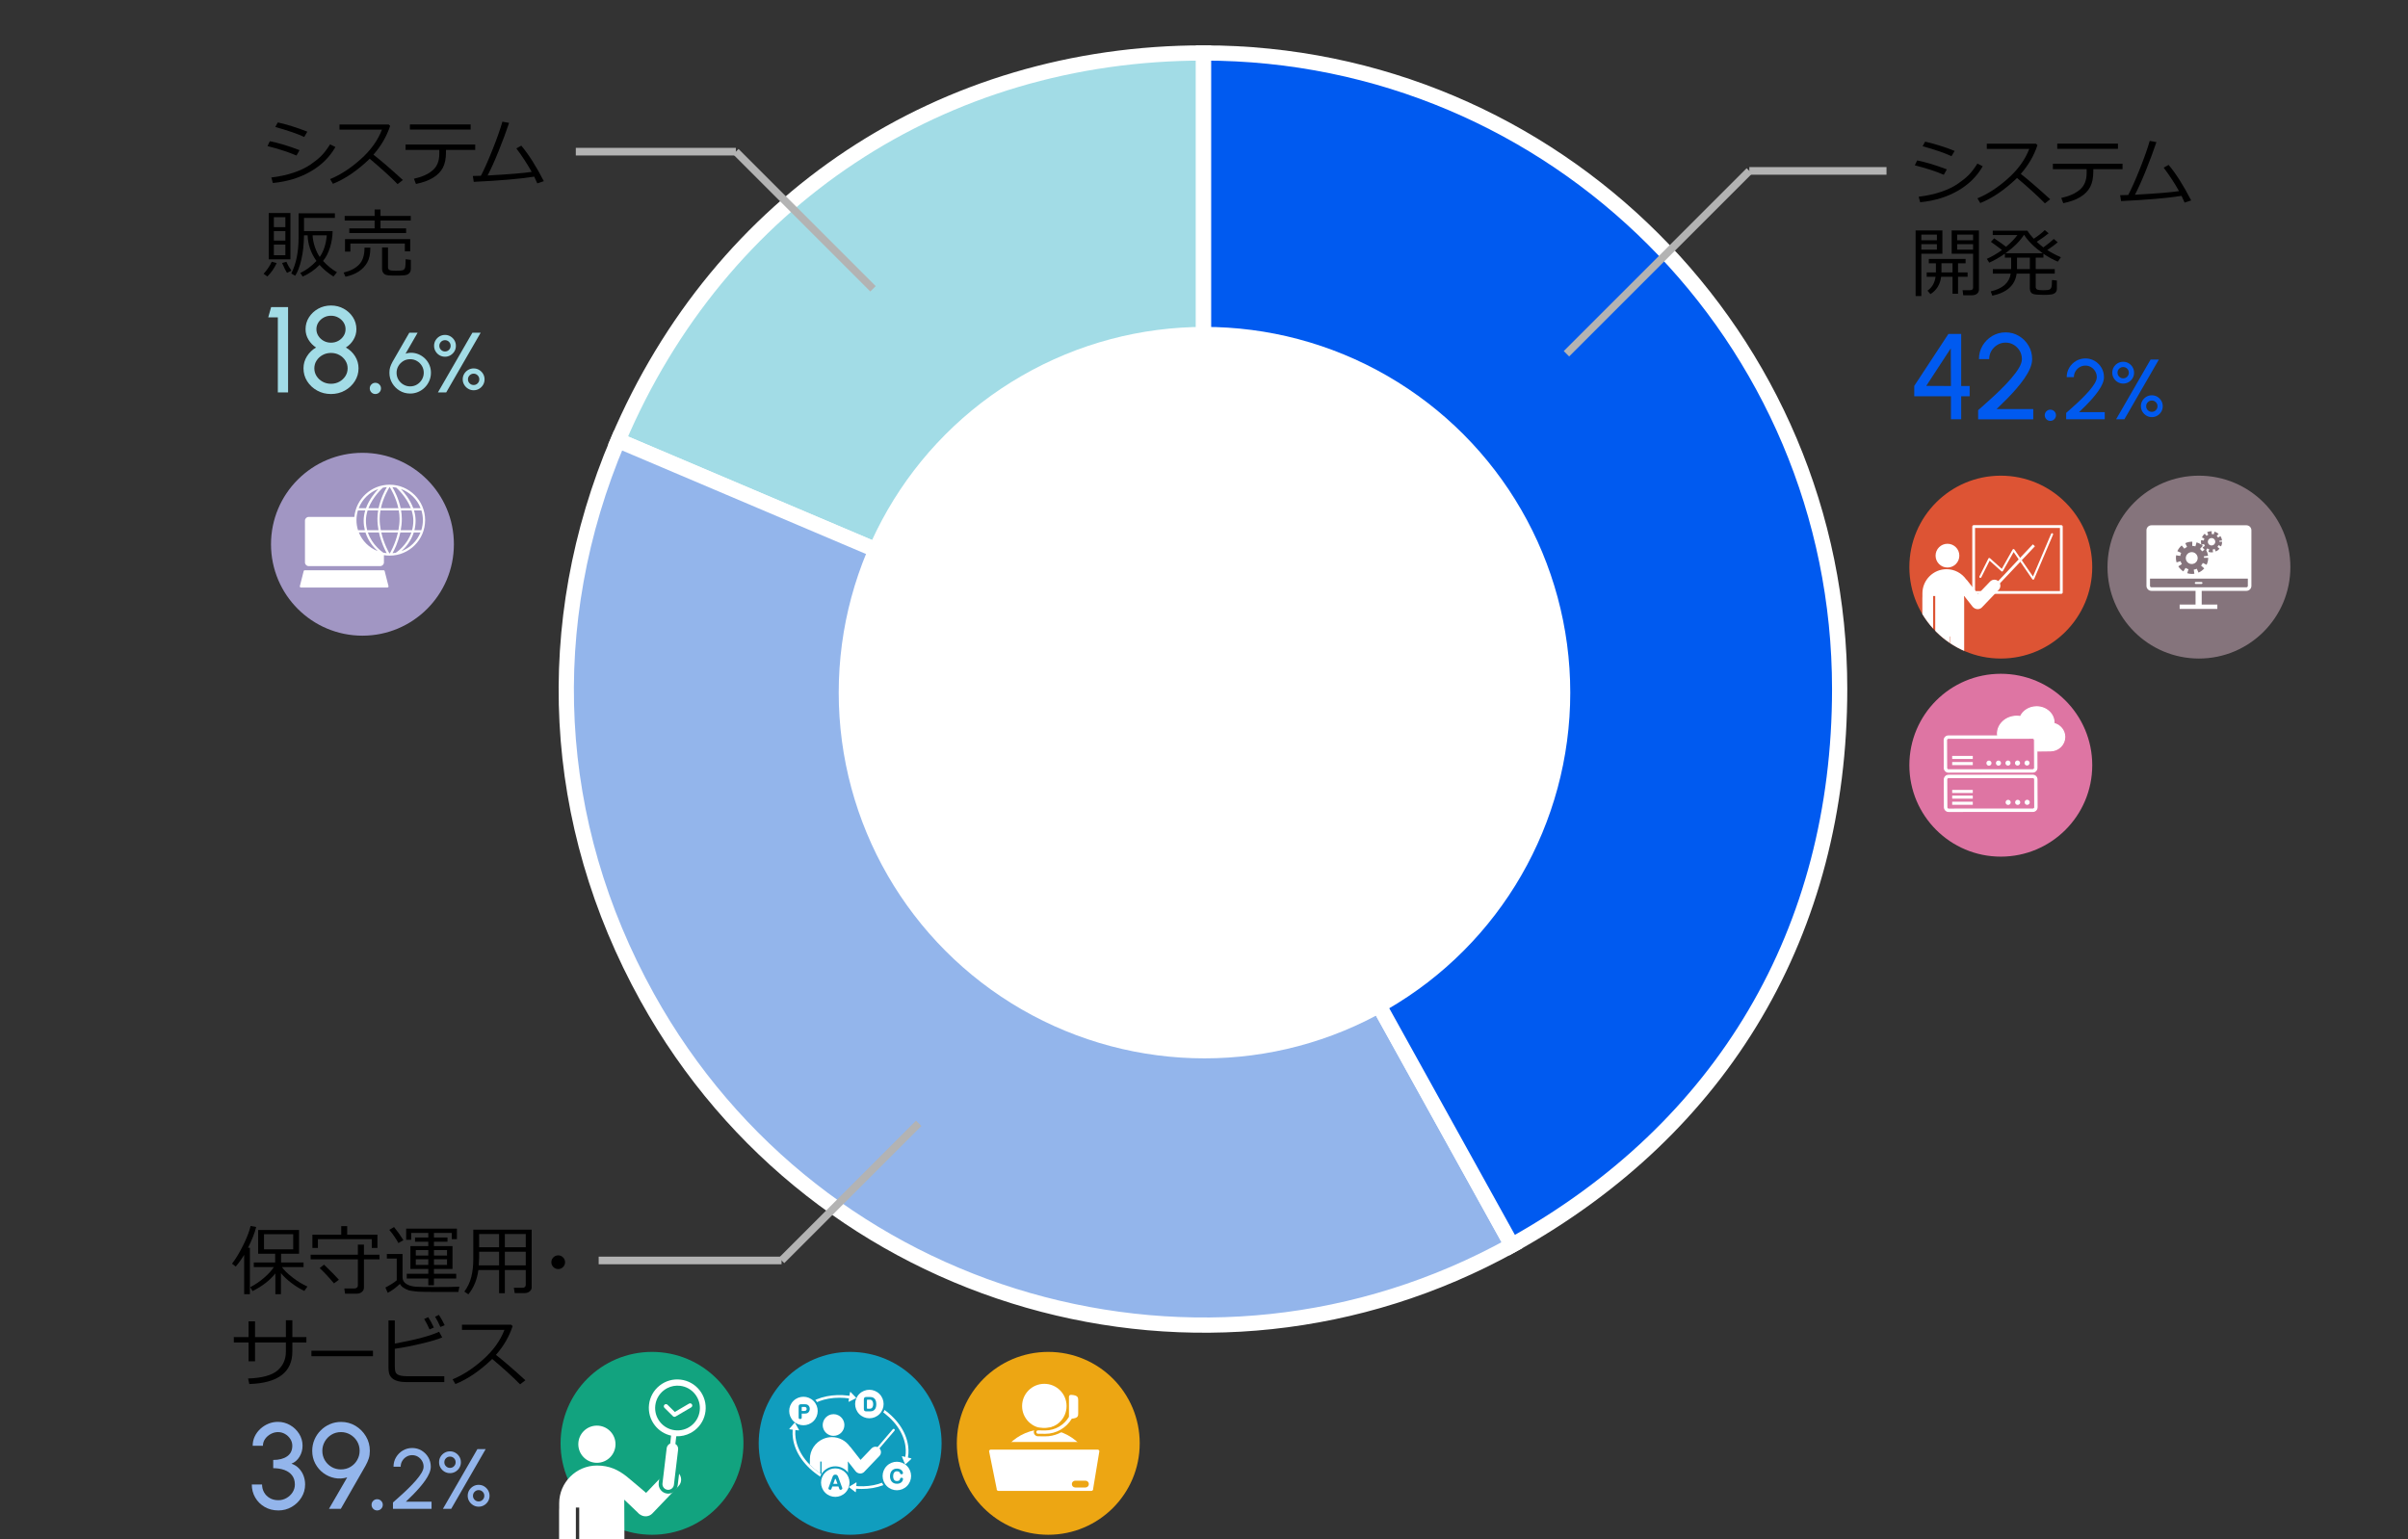 <?xml version="1.0" encoding="UTF-8"?>
<svg id="a" data-name="c" xmlns="http://www.w3.org/2000/svg" xmlns:xlink="http://www.w3.org/1999/xlink" viewBox="0 0 316 202">
  <rect x="0" y="0" width="316" height="202" fill="#333333" stroke="none"/>
  <defs>
    <clipPath id="b">
      <circle cx="262.564" cy="74.43" r="12" style="fill: none;"/>
    </clipPath>
    <clipPath id="c">
      <circle cx="85.564" cy="189.43" r="12" style="fill: none;"/>
    </clipPath>
  </defs>
  <g>
    <path d="m256.021,55.029v-3.023h-4.815v-1.359l4.479-6.816h1.68v6.832h1.112v1.344h-1.112v3.023h-1.344Zm-3.24-4.383l3.24.016-.024-4.943-3.216,4.928Z" style="fill: #005af0;"/>
    <path d="m259.589,55.029v-1.191c.411-.367.872-.779,1.384-1.236.512-.455,1.022-.934,1.532-1.432.509-.498.978-.994,1.403-1.484.428-.49.771-.955,1.033-1.396.261-.439.391-.824.391-1.156,0-.395-.096-.756-.287-1.084-.192-.326-.449-.59-.771-.787-.323-.197-.682-.297-1.076-.297s-.756.1-1.084.297-.59.461-.785.787c-.194.328-.291.689-.291,1.084h-1.344c0-.654.159-1.248.479-1.779.319-.531.743-.951,1.272-1.264.527-.312,1.111-.469,1.752-.469s1.223.158,1.748.473.945.738,1.26,1.268c.314.531.472,1.121.472,1.771,0,.375-.091.775-.272,1.205s-.429.871-.744,1.324c-.314.453-.672.91-1.071,1.371-.399.463-.821.916-1.265,1.365-.442.447-.883.877-1.319,1.287h4.815v1.344h-7.231Z" style="fill: #005af0;"/>
    <path d="m269.061,55.238c-.203,0-.375-.072-.516-.217-.143-.145-.213-.32-.213-.527,0-.197.07-.369.213-.512.141-.145.312-.217.516-.217.208,0,.384.072.527.217.145.143.217.314.217.512,0,.207-.072.383-.217.527-.144.145-.319.217-.527.217Z" style="fill: #005af0;"/>
    <path d="m271.141,55.029v-.834c.287-.258.61-.547.969-.865s.716-.652,1.072-1.002.684-.695.982-1.039.539-.67.723-.977c.184-.309.274-.578.274-.811,0-.275-.067-.529-.202-.758-.134-.23-.314-.414-.54-.553-.226-.137-.477-.207-.753-.207s-.529.07-.759.207c-.229.139-.413.322-.549.553-.136.229-.204.482-.204.758h-.941c0-.459.112-.873.336-1.246.225-.371.521-.666.891-.885.369-.217.778-.326,1.227-.326s.855.109,1.224.33.661.516.882.887.33.785.33,1.24c0,.262-.062.543-.189.844s-.301.609-.521.926c-.221.318-.471.639-.75.961-.28.322-.575.641-.885.955-.311.314-.618.613-.924.902h3.371v.939h-5.062Z" style="fill: #005af0;"/>
    <path d="m278.625,50.342c-.265,0-.505-.062-.719-.189-.215-.127-.389-.299-.519-.516-.131-.217-.196-.457-.196-.723,0-.271.065-.516.196-.73.13-.215.304-.385.521-.512s.455-.191.717-.191.5.064.717.193.39.301.518.516c.129.215.193.457.193.725,0,.27-.064.512-.195.727s-.305.385-.521.512c-.216.127-.453.189-.711.189Zm-.93,4.688l4.525-7.84h1.086l-4.524,7.84h-1.087Zm.93-5.375c.205,0,.38-.072.523-.217.145-.143.216-.318.216-.523,0-.209-.071-.385-.216-.529-.144-.143-.318-.215-.523-.215s-.381.072-.526.215c-.146.145-.218.32-.218.529,0,.205.072.381.218.523.146.145.321.217.526.217Zm3.758,5.09c-.262,0-.501-.066-.72-.199-.218-.133-.392-.307-.521-.525s-.193-.455-.193-.709c0-.27.066-.512.199-.729s.307-.387.523-.514.453-.191.711-.191c.27,0,.512.066.729.199.216.133.388.307.515.523s.19.453.19.711c0,.266-.064.506-.193.723s-.301.389-.518.518-.457.193-.723.193Zm0-.689c.205,0,.381-.072.526-.217.146-.146.218-.322.218-.527s-.072-.381-.218-.525c-.146-.146-.321-.219-.526-.219s-.381.072-.526.219c-.146.145-.218.32-.218.525s.072.381.218.527c.146.145.321.217.526.217Z" style="fill: #005af0;"/>
  </g>
  <g>
    <path d="m36.532,198.238c-.678,0-1.278-.154-1.804-.461s-.938-.717-1.236-1.232c-.299-.514-.448-1.086-.448-1.715h1.345c0,.379.088.725.264,1.035.176.312.424.562.744.748.319.188.698.281,1.136.281.379,0,.732-.094,1.06-.281.328-.186.594-.436.797-.748.202-.311.304-.656.304-1.035,0-.475-.121-.871-.364-1.188-.242-.318-.579-.555-1.008-.713-.43-.156-.919-.236-1.468-.236v-1.08c.757,0,1.363-.156,1.819-.471s.685-.779.685-1.393c0-.326-.088-.625-.265-.896-.176-.271-.406-.488-.691-.652-.285-.162-.591-.244-.916-.244-.331,0-.648.082-.952.244-.304.164-.552.381-.744.652-.191.271-.288.57-.288.896h-1.344c0-.432.089-.838.268-1.217s.425-.711.736-1c.312-.287.665-.512,1.06-.676.396-.162.812-.244,1.248-.244.571,0,1.102.143,1.593.424.49.283.887.662,1.188,1.137.302.475.452,1,.452,1.576,0,.518-.131.994-.392,1.432-.262.438-.616.744-1.064.92.39.133.718.34.984.621.267.279.468.6.604.963s.204.744.204,1.145c0,.623-.161,1.195-.484,1.711-.322.518-.749.93-1.279,1.236-.531.307-1.111.461-1.74.461Z" style="fill: #93b5eb;"/>
    <path d="m43.171,198.029l2.392-4.127c-.56.164-1.11.193-1.651.084-.542-.109-1.033-.328-1.477-.656-.442-.328-.797-.742-1.063-1.244s-.4-1.059-.4-1.672c0-.523.099-1.014.296-1.473s.47-.861.816-1.207c.347-.348.748-.619,1.204-.816s.945-.297,1.468-.297c.693,0,1.324.172,1.892.512.568.342,1.024.799,1.368,1.373.345.574.517,1.209.517,1.908,0,.379-.047.713-.141,1.004-.093.291-.233.607-.42.947l-3.248,5.664h-1.552Zm1.568-5.176c.475,0,.896-.113,1.268-.34s.661-.527.872-.9.316-.773.316-1.199c0-.465-.112-.881-.336-1.252-.225-.371-.523-.664-.896-.881-.373-.215-.776-.324-1.208-.324-.475,0-.897.115-1.268.346-.371.229-.662.531-.872.906-.211.377-.316.777-.316,1.205,0,.447.108.857.324,1.229.216.369.509.664.88.883s.782.328,1.236.328Z" style="fill: #93b5eb;"/>
    <path d="m49.489,198.238c-.203,0-.375-.072-.517-.217s-.212-.32-.212-.527c0-.197.07-.369.212-.512.142-.145.313-.217.517-.217.208,0,.384.072.527.217.145.143.216.314.216.512,0,.207-.071.383-.216.527-.144.145-.319.217-.527.217Z" style="fill: #93b5eb;"/>
    <path d="m51.568,198.029v-.834c.287-.258.61-.547.969-.865s.716-.652,1.072-1.002.685-.695.983-1.039c.298-.344.539-.67.722-.977.184-.309.274-.578.274-.811,0-.275-.067-.529-.201-.758-.135-.23-.314-.414-.541-.553-.226-.137-.477-.207-.753-.207s-.529.07-.759.207c-.229.139-.412.322-.549.553-.136.229-.204.482-.204.758h-.94c0-.459.111-.873.336-1.246.224-.371.521-.666.89-.885.37-.217.778-.326,1.227-.326s.856.109,1.224.33c.368.221.662.516.882.887.221.371.331.785.331,1.24,0,.262-.063.543-.19.844s-.301.609-.521.926c-.22.318-.47.639-.75.961s-.575.641-.885.955-.618.613-.924.902h3.371v.939h-5.062Z" style="fill: #93b5eb;"/>
    <path d="m59.054,193.342c-.266,0-.506-.062-.72-.189-.215-.127-.388-.299-.519-.516s-.195-.457-.195-.723c0-.271.064-.516.195-.73s.305-.385.521-.512c.216-.127.455-.191.717-.191s.5.064.717.193c.216.129.389.301.518.516s.193.457.193.725c0,.27-.065.512-.196.727s-.305.385-.521.512c-.217.127-.454.189-.711.189Zm-.93,4.688l4.524-7.84h1.086l-4.524,7.84h-1.086Zm.93-5.375c.205,0,.379-.072.523-.217.144-.143.215-.318.215-.523,0-.209-.071-.385-.215-.529-.145-.143-.318-.215-.523-.215s-.381.072-.527.215c-.146.145-.218.32-.218.529,0,.205.072.381.218.523.146.145.321.217.527.217Zm3.757,5.09c-.261,0-.501-.066-.72-.199-.218-.133-.392-.307-.521-.525s-.193-.455-.193-.709c0-.27.066-.512.199-.729s.307-.387.523-.514.454-.191.711-.191c.27,0,.512.066.729.199.216.133.388.307.515.523s.19.453.19.711c0,.266-.064.506-.193.723-.128.217-.301.389-.518.518s-.457.193-.723.193Zm0-.689c.205,0,.381-.072.526-.217.146-.146.219-.322.219-.527s-.073-.381-.219-.525c-.146-.146-.321-.219-.526-.219s-.381.072-.526.219c-.146.145-.218.32-.218.525s.072.381.218.527c.146.145.321.217.526.217Z" style="fill: #93b5eb;"/>
  </g>
  <g>
    <path d="m157.942,90.426l-76.839-32.616C94.505,26.236,123.642,6.951,157.942,6.951v83.475Z" style="fill: #a2dce6; fill-rule: evenodd; stroke: #fff; stroke-miterlimit: 10; stroke-width: 2px;"/>
    <path d="m157.942,90.426l40.469,73.009c-40.322,22.351-91.128,7.782-113.478-32.539-12.695-22.903-14.062-48.981-3.83-73.086l76.839,32.616Z" style="fill: #93b5eb; fill-rule: evenodd; stroke: #fff; stroke-miterlimit: 10; stroke-width: 2px;"/>
    <path d="m157.942,90.426V6.951c46.102,0,83.475,37.373,83.475,83.475,0,31.718-15.264,57.632-43.006,73.009l-40.469-73.009Z" style="fill: #005af0; fill-rule: evenodd; stroke: #fff; stroke-miterlimit: 10; stroke-width: 2px;"/>
  </g>
  <g>
    <g>
      <circle cx="262.564" cy="74.43" r="12" style="fill: #dd5434;"/>
      <g style="clip-path: url(#b);">
        <g>
          <path d="m270.508,77.937h-11.506c-.101,0-.182-.081-.182-.182v-8.647c0-.101.082-.182.182-.182h11.506c.1,0,.182.081.182.182v8.647c0,.101-.082.182-.182.182m-11.324-.364h11.142s0-8.283,0-8.283h-11.142s0,8.283,0,8.283Zm7.63-1.492s.009,0,.014-.001c.05-.004.092-.036.112-.082l2.478-5.827c.03-.069-.003-.149-.072-.179-.07-.03-.15.003-.179.072l-2.381,5.598-2.438-3.546c-.026-.038-.067-.061-.119-.059-.047.003-.09.029-.113.07l-1.423,2.531-1.547-1.393c-.032-.029-.074-.041-.117-.033-.042.008-.078.035-.096.073l-1.172,2.344c-.034.068-.006.149.061.183.067.034.149.006.183-.061l1.092-2.183,1.541,1.387c.031.027.072.04.113.033.041-.007.076-.032.097-.068l1.4-2.488,2.454,3.57c.026.037.068.059.113.059" style="fill: #fff;"/>
          <path d="m255.564,74.486c-.861,0-1.56-.698-1.56-1.56,0-.861.699-1.56,1.56-1.56s1.56.698,1.56,1.56-.698,1.56-1.56,1.56m6.702,1.814c-.312-.299-.812-.288-1.11.024l-1.586,1.657-1.432-1.825c-.037-.047-.079-.088-.123-.123-.576-.803-1.514-1.33-2.572-1.33-1.742,0-3.166,1.425-3.166,3.167v.356s.002,0,.002,0c-.005.084-.01.168-.01.257v4.26c0,.393.314.713.704.726.39-.013.704-.333.704-.726v-4.517h.281v4.578s0,.008,0,.013v6.902c0,.517.42.938.937.94.517-.002.937-.423.937-.94v-6.185h.05v6.185c0,.517.419.938.937.94.517-.002.937-.423.937-.94v-6.902s0-.008,0-.013v-4.113s-.022-.465-.022-.465h.031l1.099,1.4c.077.097.172.169.277.219.305.171.7.126.953-.138l2.197-2.296c.299-.312.288-.812-.024-1.11" style="fill: #fff;"/>
          <rect x="260.605" y="74.102" width="7.474" height=".373" transform="translate(28.884 215.551) rotate(-46.659)" style="fill: #fff;"/>
        </g>
      </g>
    </g>
    <g>
      <circle cx="288.564" cy="74.43" r="12" style="fill: #85747c;"/>
      <g>
        <path d="m288.152,76.64h.746c.07,0,.127-.057.127-.127,0-.07-.057-.127-.127-.127h-.746c-.07,0-.127.057-.127.127,0,.07.057.127.127.127Z" style="fill: #fff;"/>
        <path d="m287.773,74.012c.307-.059.556-.306.614-.614.104-.551-.369-1.025-.92-.92-.308.059-.556.306-.614.614-.104.551.37,1.025.92.92Z" style="fill: #fff;"/>
        <path d="m290.297,71.586c.205-.032.373-.199.405-.405.05-.329-.229-.609-.559-.558-.205.031-.373.199-.404.404-.05.329.229.609.559.559Z" style="fill: #fff;"/>
        <path d="m289.305,72.151c-.103-.09-.194-.195-.266-.311l.305-.189c-.048-.078-.086-.161-.112-.251l-.328.096c.059.043.117.088.171.136l-.369.412c.104.093.195.2.271.318l.328-.212Z" style="fill: #fff;"/>
        <path d="m294.797,68.942h-12.465c-.36,0-.653.292-.653.652v7.3c0,.36.293.653.653.653h5.788v1.801h-2.086v.572h4.946v-.572h-2.052v-1.801h5.869c.36,0,.652-.293.652-.653v-7.3c0-.36-.292-.652-.652-.652Zm-9.226,3.936l.54.086c.023-.141.064-.275.121-.401l-.498-.227c.13-.285.326-.543.567-.746l.352.42c.107-.09.226-.165.354-.224l-.229-.499c.278-.128.575-.193.884-.193h.033s-.007.551-.007.551c.143.003.282.024.413.063l.154-.529c.223.065.436.168.627.303-.034-.121-.052-.246-.052-.373,0-.073.006-.147.017-.219l.354.056c.015-.093.042-.181.08-.264l-.327-.149c.085-.187.214-.357.372-.489l.231.276c.07-.059.148-.108.233-.147l-.15-.328c.182-.084.377-.127.58-.127h.021s-.005.362-.005.362c.094.002.185.016.271.041l.101-.348c.197.057.383.161.537.299l-.242.271c.068.061.128.131.178.208l.305-.197c.114.176.185.37.211.578l-.361.045c.005.043.009.087.009.131h.363c0,.21-.046.412-.136.6l-.328-.157c-.04.083-.091.16-.15.229l.275.238c-.136.156-.306.282-.495.364l-.145-.332c-.082.036-.171.062-.263.075l.051.358c-.065.009-.132.014-.198.014-.141,0-.281-.021-.414-.063l.107-.344c-.089-.027-.172-.067-.249-.116l-.144.224c.127.231.21.48.244.743l-.55.07c.008.065.013.132.013.199h.554c0,.32-.07.628-.207.914l-.499-.239c-.061.127-.138.244-.229.349l.418.363c-.206.238-.467.43-.755.555l-.221-.506c-.126.055-.261.095-.401.115l.078.545c-.1.014-.202.021-.303.021-.215,0-.427-.032-.631-.095l.163-.524c-.136-.042-.263-.102-.379-.177l-.296.462c-.265-.17-.492-.401-.658-.667l.466-.289c-.073-.118-.131-.246-.172-.382l-.525.155c-.057-.194-.086-.395-.086-.599,0-.112.009-.225.026-.335Zm9.412,4.016c0,.103-.084.187-.187.187h-12.465c-.103,0-.187-.084-.187-.187v-.956h12.839v.956Z" style="fill: #fff;"/>
      </g>
    </g>
    <g>
      <circle cx="262.564" cy="100.43" r="12" style="fill: #de75a3;"/>
      <g>
        <path d="m269.543,94.949c.003-.043.004-.085.004-.127-.002-.556-.244-1.077-.682-1.467-.43-.383-1-.594-1.604-.594h-.01c-.929.004-1.759.514-2.109,1.284-.163-.028-.327-.041-.496-.042-.671.003-1.303.241-1.777.67-.479.434-.741,1.01-.739,1.623,0,.099.011.195.025.291l-6.474.004c-.301,0-.545.247-.544.548l.014,3.655c0,.146.058.283.162.386.103.103.239.159.384.159h.003l11.062-.007c.146,0,.283-.058.386-.162.103-.104.159-.242.159-.387l-.008-2.218,1.773-.02s.009,0,.014,0c.5-.002.971-.193,1.324-.538.354-.346.548-.807.546-1.295-.003-.838-.588-1.558-1.41-1.762m-2.615,6.005c-.045.046-.106.071-.169.072l-11.062.007c-.07.001-.124-.025-.17-.07-.046-.045-.071-.106-.072-.169l-.014-3.655c0-.132.107-.241.239-.241l11.063-.007h0c.132,0,.241.107.241.239l.014,3.655c0,.064-.024.124-.07.17" style="fill: #fff;"/>
        <path d="m269.543,94.949c.003-.043.004-.085.004-.127-.002-.556-.244-1.077-.682-1.467-.43-.383-1-.594-1.604-.594h-.01c-.929.004-1.759.514-2.109,1.284-.163-.028-.327-.041-.496-.042-.671.003-1.303.241-1.777.67-.479.434-.742,1.01-.739,1.623,0,.099.011.195.025.291l-6.474.004c-.301.001-.545.247-.544.549l.014,3.655c0,.146.058.283.162.386.103.103.239.159.384.159h.003l11.062-.007c.146,0,.283-.058.386-.162.103-.104.159-.242.159-.387l-.008-2.218,1.773-.02s.009,0,.014,0c.501-.002.971-.193,1.324-.538.354-.347.549-.807.546-1.295-.003-.838-.588-1.558-1.41-1.762Zm-2.615,6.005c-.045.046-.105.071-.169.072l-11.062.007c-.07.001-.124-.025-.17-.07-.045-.045-.071-.105-.071-.169l-.014-3.655c0-.132.107-.24.239-.241l11.062-.007h.001c.132,0,.24.107.24.239l.014,3.655c0,.064-.025.124-.07.17Z" style="fill: none; stroke: #fff; stroke-miterlimit: 10; stroke-width: .14px;"/>
        <path d="m266.343,100.138c0,.186-.149.336-.335.338-.186,0-.336-.149-.338-.335,0-.186.149-.336.335-.338.186,0,.337.149.338.335" style="fill: #fff;"/>
        <path d="m265.094,100.143c0,.186-.149.336-.335.337-.186,0-.336-.149-.337-.335-.001-.186.149-.337.334-.338.186,0,.337.149.338.335" style="fill: #fff;"/>
        <path d="m263.844,100.148c0,.186-.149.336-.335.337-.186,0-.337-.149-.337-.335-.001-.186.149-.336.334-.338.186,0,.337.149.338.335" style="fill: #fff;"/>
        <path d="m262.594,100.153c0,.186-.149.337-.335.338-.186,0-.337-.149-.338-.335,0-.186.149-.337.335-.337.186,0,.336.149.337.335" style="fill: #fff;"/>
        <path d="m261.345,100.157c0,.186-.149.336-.335.338-.186,0-.337-.149-.337-.335-.001-.186.149-.336.334-.338.186,0,.336.149.337.335" style="fill: #fff;"/>
        <path d="m255.716,106.499c-.145,0-.281-.056-.384-.159-.104-.103-.161-.24-.162-.386l-.014-3.654c-.001-.302.243-.548.545-.549l11.062-.007h.003c.3,0,.545.243.546.544l.014,3.655c0,.146-.056.283-.159.387-.103.104-.24.161-.386.162l-11.062.007h-.003Zm11.049-4.449h0l-11.062.007c-.064,0-.124.025-.169.071-.046.046-.071.106-.07.17l.014,3.655c0,.064.025.124.071.169.045.045.105.07.169.07h0l11.063-.007c.064,0,.124-.025.169-.071.045-.046.07-.106.07-.17l-.014-3.655c0-.132-.109-.239-.241-.239" style="fill: #fff;"/>
        <path d="m255.716,106.499c-.145,0-.281-.056-.384-.159-.104-.103-.161-.24-.162-.386l-.014-3.654c-.002-.302.243-.548.544-.549l11.062-.007h.002c.301,0,.545.243.546.544l.014,3.655c0,.145-.056.283-.159.387-.103.104-.24.161-.386.162l-11.062.007h-.003Zm11.049-4.449h-.001l-11.062.007c-.064,0-.124.025-.169.071-.046.046-.071.106-.07.17l.014,3.655c0,.064.025.124.071.169.045.045.106.07.169.07h0l11.063-.007c.064,0,.124-.025.169-.071.045-.046.07-.106.07-.17l-.014-3.655c0-.132-.109-.239-.24-.239Z" style="fill: none; stroke: #fff; stroke-miterlimit: 10; stroke-width: .14px;"/>
        <path d="m266.363,105.298c0,.186-.149.337-.335.338-.186,0-.336-.149-.338-.335,0-.186.149-.336.335-.337.186,0,.337.149.338.335" style="fill: #fff;"/>
        <path d="m265.114,105.303c0,.186-.149.336-.335.338-.186,0-.336-.149-.337-.335-.001-.186.149-.336.334-.338.186,0,.337.149.338.335" style="fill: #fff;"/>
        <path d="m263.864,105.307c0,.186-.149.336-.335.338-.186,0-.336-.149-.337-.335-.001-.186.149-.336.334-.338.186,0,.337.149.338.335" style="fill: #fff;"/>
        <rect x="256.183" y="99.21" width="2.704" height=".402" style="fill: #fff;"/>
        <rect x="256.183" y="100.014" width="2.704" height=".402" style="fill: #fff;"/>
        <rect x="256.183" y="104.417" width="2.704" height=".402" style="fill: #fff;"/>
        <rect x="256.183" y="103.673" width="2.704" height=".402" style="fill: #fff;"/>
        <rect x="256.183" y="105.222" width="2.704" height=".402" style="fill: #fff;"/>
      </g>
    </g>
  </g>
  <g>
    <g>
      <circle cx="85.564" cy="189.43" r="12" style="fill: #12a37f;"/>
      <g style="clip-path: url(#a);">
        <g>
          <path d="m78.332,191.989c-1.348,0-2.441-1.093-2.441-2.441,0-1.348,1.093-2.441,2.441-2.441s2.441,1.093,2.441,2.441-1.093,2.441-2.441,2.441m10.676,1.316c-.488-.467-1.27-.45-1.738.038l-2.482,2.592s-2.134-1.83-2.571-2.17c-1.074-.837-2.227-1.421-3.881-1.421-2.726,0-4.956,2.23-4.956,4.956v.557s.003,0,.003,0c-.008.131-.016.263-.016.402v6.667c0,.615.491,1.116,1.101,1.137.611-.021,1.102-.522,1.102-1.137v-7.069h.44v7.163c0,.007,0,.014.001.02v10.8c0,.81.657,1.469,1.466,1.472.809-.003,1.345-.662,1.345-1.472v-8.888h.26v8.888c0,.81.596,1.469,1.405,1.472.809-.003,1.467-.662,1.467-1.472v-10.8c0-.007,0-.013,0-.02l-.034-8.197,1.762,1.685c.119.152.27.264.434.343.477.269,1.096.196,1.491-.216l3.438-3.592c.467-.489.45-1.27-.038-1.738" style="fill: #fff;"/>
          <path d="m91.811,182.469c-.616-.784-1.501-1.281-2.491-1.398-.989-.119-1.967.155-2.749.772-.784.616-1.281,1.501-1.398,2.49-.119.99.156,1.966.772,2.75.539.685,1.283,1.151,2.122,1.336l-.115,1.042c-.244.102-.43.326-.463.606l-.551,4.62c-.05.413.248.792.661.841.414.049.793-.249.842-.662l.552-4.62c.036-.302-.115-.584-.359-.734l.111-1.008c.651.024,1.288-.119,1.859-.419.203-.106.397-.232.581-.377.784-.616,1.281-1.501,1.398-2.491.118-.99-.156-1.966-.772-2.749Zm.016,2.679c-.093.779-.483,1.475-1.1,1.959-.615.484-1.384.701-2.163.608-.779-.093-1.475-.484-1.96-1.1-.484-.616-.7-1.385-.608-2.163.093-.779.484-1.475,1.1-1.96.145-.113.298-.212.457-.297.52-.272,1.11-.382,1.706-.311.779.093,1.475.484,1.959,1.1.485.616.701,1.384.608,2.163Z" style="fill: none; stroke: #12a37f; stroke-miterlimit: 10;"/>
          <path d="m91.811,182.469c-.616-.784-1.501-1.281-2.491-1.398-.989-.119-1.967.155-2.749.772-.784.616-1.281,1.501-1.398,2.49-.119.99.156,1.966.772,2.75.539.685,1.283,1.151,2.122,1.336l-.115,1.042c-.244.102-.43.326-.464.606l-.551,4.62c-.05.413.248.792.661.841.414.049.793-.249.842-.662l.552-4.62c.036-.302-.115-.584-.359-.734l.111-1.008c.651.024,1.288-.119,1.859-.419.203-.106.397-.232.581-.377.784-.616,1.281-1.501,1.398-2.491.118-.99-.156-1.966-.772-2.749m.016,2.679c-.093.779-.483,1.475-1.1,1.959-.615.484-1.384.701-2.163.608-.779-.093-1.475-.484-1.96-1.1-.485-.616-.7-1.385-.608-2.163.093-.779.484-1.475,1.1-1.96.145-.113.298-.212.457-.297.52-.272,1.11-.382,1.706-.311.779.093,1.475.484,1.959,1.1.485.616.701,1.384.608,2.163" style="fill: #fff;"/>
          <path d="m88.487,185.952c.057.005.116-.007.168-.038l2.052-1.203c.135-.08.18-.254.101-.389-.08-.135-.253-.181-.389-.102l-1.864,1.094-.96-.946c-.111-.109-.292-.109-.402.004-.11.112-.109.292.003.402l1.115,1.098c.049.048.111.075.176.081" style="fill: #fff;"/>
        </g>
      </g>
    </g>
    <g>
      <circle cx="111.564" cy="189.43" r="12" style="fill: #109dbe;"/>
      <g>
        <g>
          <path d="m114.783,190.745c-.034,0-.068-.012-.096-.035-.062-.053-.07-.147-.017-.209l2.491-2.918c.053-.062.146-.07.208-.017.062.053.069.146.017.209l-2.49,2.918c-.029.035-.071.052-.113.052" style="fill: #fff;"/>
          <g>
            <path d="m109.795,185.665c-.039-.012-.079-.022-.12-.03-.093-.019-.188-.029-.287-.029s-.194.01-.287.029c-.04.008-.08.018-.12.03-.129.038-.249.094-.36.165-.332.212-.569.558-.637.962-.013.077-.02.156-.02.236,0,.54.301,1.01.744,1.25.202.109.432.172.678.172.098,0,.194-.01.287-.029.153-.031.296-.088.427-.164.056-.033.109-.069.16-.108.04-.031.078-.063.114-.098.006-.006.013-.011.018-.017.257-.257.416-.613.416-1.005,0-.644-.428-1.188-1.016-1.363Z" style="fill: #fff;"/>
            <path d="m111.257,191.827h.028l1.001,1.276c.07.088.157.154.253.2.243.137.549.122.776-.045.032-.024.063-.051.092-.081l2.003-2.093c.273-.285.262-.74-.022-1.013-.274-.262-.704-.26-.98-.006-.011.01-.023.018-.033.028h0s0,0,0,0l-.062.065-1.383,1.446-.14-.179-1.165-1.485c-.026-.033-.056-.06-.087-.087-.009-.008-.016-.018-.026-.026-.525-.732-1.381-1.212-2.344-1.212-.416,0-.811.091-1.169.251-1.009.451-1.718,1.464-1.718,2.636v.324h.002c-.005.076-.009.153-.009.234v.184c.401.407.86.785,1.367,1.129v-1.547h.173v1.663s.008.005.012.008c1.081.695,2.268,1.158,3.451,1.392v-2.639l-.02-.424Z" style="fill: #fff;"/>
          </g>
        </g>
        <path d="m105.281,185.158c-2.145,2.425-1.049,6.214,2.448,8.465,3.497,2.251,8.072,2.111,10.217-.314,2.145-2.423,1.05-6.213-2.448-8.464-1.664-1.071-3.571-1.6-5.345-1.6-1.955,0-3.747.643-4.872,1.914" style="fill: none;"/>
        <path d="m113.071,195.42c-1.809,0-3.749-.537-5.437-1.623-2.011-1.295-3.316-3.131-3.579-5.038-.192-1.391.187-2.667,1.095-3.693,2.198-2.483,6.884-2.638,10.446-.345,2.012,1.295,3.316,3.131,3.579,5.039.193,1.39-.187,2.667-1.094,3.693-1.156,1.306-3.002,1.968-5.01,1.968m-2.918-11.974c-1.904,0-3.647.623-4.737,1.854-.837.946-1.186,2.124-1.009,3.408.249,1.805,1.496,3.551,3.419,4.789,3.422,2.201,7.901,2.075,9.987-.282.838-.946,1.187-2.125,1.009-3.409-.249-1.805-1.496-3.55-3.419-4.789-1.634-1.052-3.51-1.572-5.251-1.572" style="fill: #fff;"/>
        <path d="m109.614,196.591c-.535,0-1.038-.209-1.416-.587-.782-.781-.782-2.052,0-2.833.378-.379.881-.587,1.416-.587s1.038.208,1.417.587c.781.781.781,2.052,0,2.833-.379.378-.882.587-1.417.587" style="fill: #fff;"/>
        <path d="m109.614,192.717c.479,0,.957.183,1.322.548.73.73.73,1.914,0,2.645-.365.365-.844.548-1.322.548s-.957-.183-1.322-.548c-.73-.731-.73-1.915,0-2.645.365-.366.844-.548,1.322-.548m0-.266c-.571,0-1.107.222-1.511.626-.404.404-.626.94-.626,1.511,0,.571.222,1.107.626,1.511.404.404.94.626,1.511.626s1.107-.222,1.511-.626c.833-.833.833-2.189,0-3.022-.404-.404-.94-.626-1.511-.626" style="fill: #109dbe;"/>
        <path d="m105.436,187.192c-.535,0-1.038-.209-1.416-.587-.379-.379-.587-.882-.587-1.416s.208-1.038.587-1.417c.378-.379.881-.587,1.416-.587.535,0,1.038.208,1.417.587.378.379.586.881.586,1.417,0,.534-.208,1.038-.586,1.416-.379.378-.882.587-1.417.587" style="fill: #fff;"/>
        <path d="m105.436,183.318c.479,0,.957.183,1.322.548.73.73.73,1.914,0,2.645-.365.365-.844.548-1.322.548s-.957-.183-1.322-.548c-.73-.731-.73-1.915,0-2.645.365-.366.844-.548,1.322-.548m0-.266c-.571,0-1.107.222-1.511.625-.403.404-.626.941-.626,1.511,0,.571.223,1.107.626,1.511.404.403.94.626,1.511.626s1.107-.223,1.511-.626c.833-.834.833-2.189,0-3.022-.404-.403-.94-.625-1.511-.625" style="fill: #109dbe;"/>
        <path d="m117.694,195.722c-.535,0-1.038-.208-1.416-.587-.781-.781-.781-2.052,0-2.833.378-.379.881-.587,1.416-.587s1.038.208,1.417.587c.781.781.781,2.052,0,2.833-.379.379-.882.587-1.417.587" style="fill: #fff;"/>
        <path d="m117.694,191.848c.479,0,.957.183,1.322.548.73.73.73,1.914,0,2.645-.365.365-.844.548-1.322.548s-.957-.183-1.322-.548c-.73-.73-.73-1.915,0-2.645.365-.366.844-.548,1.322-.548m0-.266c-.571,0-1.107.222-1.511.625-.403.404-.626.941-.626,1.511,0,.571.223,1.107.626,1.511.404.403.94.626,1.511.626s1.107-.223,1.511-.626c.833-.833.833-2.189,0-3.022-.404-.403-.94-.625-1.511-.625" style="fill: #109dbe;"/>
        <path d="m114.087,186.276c-.535,0-1.038-.209-1.417-.587-.378-.379-.586-.882-.586-1.416,0-.536.208-1.038.586-1.417.379-.379.882-.587,1.417-.587s1.038.208,1.416.587c.379.379.587.881.587,1.417,0,.534-.208,1.038-.587,1.416-.378.378-.881.587-1.416.587" style="fill: #fff;"/>
        <path d="m114.087,182.402c.479,0,.957.183,1.322.548.73.73.73,1.914,0,2.645-.365.365-.844.548-1.322.548s-.957-.183-1.322-.548c-.73-.731-.73-1.915,0-2.645.365-.366.844-.548,1.322-.548m0-.267c-.571,0-1.107.222-1.511.626-.403.404-.626.94-.626,1.511,0,.571.223,1.107.626,1.511.404.403.94.626,1.511.626s1.107-.223,1.511-.626c.833-.833.833-2.189,0-3.022-.404-.404-.94-.626-1.511-.626" style="fill: #109dbe;"/>
        <path d="m105.209,186.05c0,.067-.012.19-.2.19-.143,0-.206-.06-.206-.188v-1.423c0-.246.107-.329.329-.329h.443c.28,0,.369.053.41.079.139.083.283.25.283.526,0,.255-.125.443-.268.536-.112.069-.288.09-.424.09h-.366s0,.519,0,.519Zm0-.869h.347c.22,0,.299-.111.299-.267,0-.195-.127-.264-.299-.264h-.271c-.049,0-.076.026-.076.076v.455Z" style="fill: #109dbe;"/>
        <path d="m114.202,183.349c.714,0,.797.638.797.948,0,.262-.063.941-.797.941h-.51c-.225,0-.329-.083-.329-.329v-1.231c0-.248.107-.329.329-.329h.51Zm-.357.35c-.049,0-.076.025-.076.076v1.036c0,.049.025.076.076.076h.308c.376,0,.433-.401.433-.591,0-.331-.132-.598-.433-.598h-.308Z" style="fill: #109dbe;"/>
        <path d="m109.109,195.402c-.012.035-.047.13-.148.13-.098,0-.248-.065-.248-.172,0-.007,0-.051.017-.095l.535-1.458c.063-.169.16-.267.357-.267.146,0,.281.039.364.267l.535,1.458c.007.016.017.053.017.088,0,.132-.178.179-.253.179-.076,0-.121-.065-.143-.13l-.114-.308h-.804s-.113.308-.113.308Zm.241-.651h.552s-.22-.6-.22-.6c-.021-.056-.039-.062-.055-.062-.021,0-.04.012-.058.062l-.218.6Z" style="fill: #109dbe;"/>
        <path d="m118.501,193.32c0,.109-.074.169-.2.169-.143,0-.164-.063-.183-.125-.023-.074-.081-.262-.41-.262-.111,0-.276.023-.378.178-.086.128-.123.288-.123.466,0,.177.033.636.489.636.341,0,.39-.179.417-.276.023-.088.042-.158.197-.158.134,0,.195.074.195.169,0,.183-.18.621-.795.621-.649,0-.918-.482-.918-.993,0-.566.317-.999.911-.999s.797.42.797.573" style="fill: #109dbe;"/>
        <path d="m112.348,183.475c.003-.014-.002-.028-.012-.038l-.71-.739c-.012-.012-.03-.016-.045-.012-.016.005-.028.019-.031.035l-.204,1.201c-.003.017.004.033.018.043.008.006.017.009.026.009.007,0,.014-.002.021-.005l.914-.463c.013-.006.022-.019.024-.032" style="fill: #fff;"/>
        <path d="m119.569,191.404l-1.156-.284c-.017-.004-.034.002-.044.015-.011.013-.014.03-.008.046l.403.977c.006.014.017.023.031.027.003,0,.007.001.01.001.011,0,.022-.005.03-.012l.754-.693c.012-.011.017-.028.013-.044-.005-.016-.017-.028-.033-.032" style="fill: #fff;"/>
        <path d="m112.338,194.571l-.898.556c-.012.008-.02.021-.021.035,0,.015.006.028.017.037l.807.631c.008.006.018.01.027.01.006,0,.012-.001.018-.004.015-.007.025-.021.026-.037l.092-1.187c.001-.017-.007-.033-.021-.041-.015-.009-.032-.009-.047,0" style="fill: #fff;"/>
        <path d="m104.337,186.748c-.007-.013-.02-.021-.034-.023-.015-.002-.029.004-.038.015l-.669.776c-.011.012-.014.03-.008.045.006.015.02.026.036.028l1.182.147s.004,0,.005,0c.015,0,.029-.008.037-.02.01-.014.011-.032.002-.046l-.513-.924Z" style="fill: #fff;"/>
      </g>
    </g>
    <g>
      <circle cx="137.564" cy="189.43" r="12" style="fill: #eda613;"/>
      <g>
        <path d="m139.966,184.538c0,1.612-1.307,2.918-2.918,2.918s-2.919-1.306-2.919-2.918c0-1.611,1.307-2.918,2.919-2.918,1.611,0,2.918,1.307,2.918,2.918" style="fill: #fff;"/>
        <path d="m130.572,194.134v-.064c0-3.566,2.918-6.484,6.484-6.484s6.484,2.918,6.484,6.484v.064h-12.969Z" style="fill: #fff;"/>
        <path d="m143.216,196.174h-12.188c-.405,0-.737-.331-.737-.737l-1.001-4.946c0-.405.331-.736.737-.736h14.006c.405,0,.736.331.736.736l-.818,4.946c0,.405-.332.737-.736.737" style="fill: #fff;"/>
        <path d="m143.216,196.174h-12.188c-.405,0-.736-.332-.736-.736l-1.001-4.946c0-.405.331-.736.737-.736h14.006c.405,0,.736.331.736.736l-.818,4.946c0,.405-.331.736-.736.736Z" style="fill: none; stroke: #eda613; stroke-miterlimit: 10;"/>
        <path d="m137.166,188.515l-.953-.01c-.305-.003-.55-.254-.547-.559.003-.303.25-.547.553-.547h.006l.947.01c1.811,0,3.289-1.491,3.289-3.323,0-.305.247-.553.553-.553s.554.248.554.553c0,2.442-1.974,4.429-4.401,4.429" style="fill: #eda613;"/>
        <path d="m140.544,183.067c-.144-.007-.266.107-.266.251v2.63s0,.006,0,.009c-.634,1.066-1.79,1.782-3.11,1.782l-.947-.01h-.002c-.122,0-.22.097-.222.219-.002.122.096.223.219.224l.95.01c1.479,0,2.777-.799,3.489-1.991.815-.066.838-.353.838-.695v-1.726c0-.358-.044-.656-.949-.704" style="fill: #fff;"/>
        <path d="m142.444,195.227h-1.34c-.246,0-.447-.201-.447-.447,0-.246.201-.447.447-.447h1.34c.246,0,.447.201.447.447,0,.245-.201.447-.447.447" style="fill: #eda613;"/>
      </g>
    </g>
  </g>
  <g>
    <circle cx="47.564" cy="71.43" r="12" style="fill: #a196c3;"/>
    <path d="m50.83,77.111h-11.33c-.087,0-.157-.071-.157-.157l.496-1.953c0-.087.071-.157.157-.157h10.339c.087,0,.157.071.157.157l.496,1.953c0,.087-.071.157-.157.157m4.957-8.841c0,2.566-2.087,4.654-4.654,4.654-.256,0-.506-.022-.751-.062v.952c0,.268-.218.485-.485.485h-9.393c-.267,0-.485-.218-.485-.485v-5.484c0-.267.218-.485.485-.485h5.996c.215-2.368,2.211-4.229,4.634-4.229,2.567,0,4.654,2.088,4.654,4.654m-3.182-4.097c.471.493,1.211,1.392,1.624,2.522h.964c-.456-1.171-1.402-2.096-2.588-2.522m.124,3.913c0,.524-.055,1.029-.142,1.501h1.487c.103-.381.164-.797.164-1.249s-.086-.923-.224-1.347h-1.383c.06.353.098.719.098,1.094m-1.241-4.156c.265.448.819,1.492,1.087,2.765h1.333c-.584-1.488-1.753-2.559-1.909-2.696-.167-.034-.338-.055-.511-.069m.843,3.062h-2.408c-.063.354-.102.721-.102,1.094,0,.522.059,1.029.15,1.501h2.312c.092-.473.15-.979.15-1.501,0-.374-.039-.74-.101-1.094m-1.207-3.079c-.157.251-.829,1.376-1.142,2.783h2.291c-.313-1.409-.986-2.534-1.143-2.784-.002,0-.003,0-.006,0m-2.777,2.783h1.332c.269-1.272.821-2.316,1.087-2.765-.174.015-.346.036-.514.072-.169.15-1.324,1.217-1.905,2.693m-.166,2.892h1.487c-.087-.472-.142-.977-.142-1.501,0-.375.038-.741.097-1.094h-1.382c-.137.424-.224.876-.224,1.347s.062.868.164,1.249m-.222.296h-.869c.449,1.12,1.348,2.01,2.474,2.446-.52-.472-1.238-1.291-1.606-2.446m-.883-3.188h.951c.411-1.125,1.145-2.02,1.617-2.515-1.176.43-2.114,1.35-2.568,2.515m-.298,1.574c0,.459.072.902.204,1.317h.893c-.096-.383-.154-.799-.154-1.249s.078-.923.206-1.347h-.95v-.025c-.129.412-.199.849-.199,1.303m3.97,4.337c-.219-.394-.733-1.411-1.02-2.724h-1.456c.563,1.657,1.879,2.556,2.044,2.664.142.027.286.047.432.06m.409.019c.017-.028.706-1.169,1.065-2.743h-2.187c.357,1.568,1.042,2.706,1.065,2.742.012,0,.023.002.035.002.007,0,.014-.001.022-.001m2.829-2.743h-1.457c-.286,1.313-.801,2.331-1.02,2.725.145-.013.288-.032.428-.059.148-.096,1.48-.996,2.048-2.666m1.194,0h-.882c-.37,1.163-1.093,1.983-1.614,2.454,1.136-.434,2.045-1.327,2.496-2.454m.109-.296c.132-.416.205-.858.205-1.317s-.068-.874-.193-1.278h-.971c.128.423.206.874.206,1.347,0,.45-.058.866-.154,1.249h.906Z" style="fill: #fff;"/>
  </g>
  <circle cx="158.064" cy="90.905" r="48" style="fill: #fff;"/>
  <g>
    <path d="m255.485,22.23l-.4.709c-1.013-.439-2.28-.854-3.804-1.24l.303-.641c1.101.209,2.4.6,3.901,1.172Zm4.707-.41c-.755,1.328-1.847,2.402-3.273,3.223-1.428.82-3.072,1.32-4.935,1.5l-.2-.723c1.106-.137,2.09-.352,2.949-.645s1.58-.639,2.163-1.038,1.057-.777,1.421-1.136c.364-.357.757-.869,1.177-1.533l.698.352Zm-3.687-2.012l-.41.693c-.811-.391-2.075-.828-3.794-1.312l.332-.596c.459.091,1.068.254,1.828.488.761.234,1.441.477,2.044.727Z"/>
    <path d="m269.046,26.152l-.693.537c-.892-.918-2.111-2.028-3.657-3.33-1.618,1.556-3.228,2.652-4.829,3.291l-.371-.621c1.341-.547,2.677-1.413,4.007-2.6,1.329-1.187,2.261-2.482,2.795-3.889h-5.571v-.68h6.45l.2.182c-.456,1.38-1.187,2.64-2.192,3.779.996.777,2.283,1.888,3.862,3.33Z"/>
    <path d="m274.702,22.529c0,.82-.136,1.488-.408,2.006-.271.518-.7.957-1.286,1.316s-1.335.633-2.246.818l-.264-.689c1.022-.218,1.833-.578,2.432-1.081s.898-1.233.898-2.19v-.508h-4.429v-.713h9.141v.713h-3.838v.328Zm3.237-2.998h-7.969v-.68h7.969v.68Z"/>
    <path d="m286.282,25.707c-1.849.293-4.494.521-7.935.684l-.122-.771c.286-.003.642-.013,1.064-.029.446-.855.96-2.014,1.54-3.474.582-1.46,1.007-2.669,1.277-3.626l.879.162c-.368,1.104-.821,2.324-1.359,3.662-.539,1.338-1.025,2.418-1.458,3.242,2.835-.156,4.763-.314,5.781-.475-.55-.996-1.221-2.022-2.012-3.08l.649-.361c.957,1.133,1.943,2.687,2.959,4.662l-.859.289c-.127-.307-.262-.602-.405-.885Z"/>
    <path d="m252.136,33.299v5.557h-.752v-8.609h3.516v3.053h-2.764Zm0-1.768h2.041v-.742h-2.041v.742Zm2.041.512h-2.041v.723h2.041v-.723Zm-.845,6.559l-.391-.449c.599-.417.952-1.025,1.06-1.826h-1.162v-.572h1.206v-1.201h-.928v-.57h4.824v.57h-.991v1.201h1.255v.572h-1.255v2.221h-.723v-2.221h-1.494c-.127,1.002-.594,1.761-1.401,2.275Zm1.445-4.049v.885c0,.123-.002.229-.005.316h1.455v-1.201h-1.45Zm4.028,4.199h-1.172l-.083-.664h.952c.283,0,.425-.107.425-.322v-4.467h-2.812v-3.053h3.579v7.773c0,.212-.082.387-.246.525-.165.139-.379.207-.643.207Zm-1.968-7.221h2.09v-.742h-2.09v.742Zm2.09.512h-2.09v.723h2.09v-.723Z"/>
    <path d="m261.449,38.807l-.205-.562c1.569-.364,2.443-1.143,2.622-2.334h-2.349v-.596h2.402c.003-.088.005-.209.005-.365v-1.133h-.825v-.527c-.703.494-1.387.889-2.051,1.182l-.317-.498c.69-.31,1.354-.697,1.992-1.162-.315-.248-.803-.605-1.46-1.074l.43-.459c.739.498,1.26.867,1.562,1.107.661-.562,1.157-1.075,1.489-1.537h-3.237v-.572h4.551c.179.303.456.654.83,1.055.569-.371,1.052-.748,1.445-1.133l.508.416c-.374.322-.894.694-1.558,1.117.293.28.583.526.869.738.638-.469,1.092-.839,1.362-1.109l.522.439c-.339.293-.798.632-1.377,1.016.544.349,1.141.663,1.792.943l-.405.58c-.625-.26-1.255-.605-1.89-1.035v.514h-1.011v1.498h2.5v.596h-2.5v1.744c0,.159.061.271.181.336.12.065.386.098.796.098.423,0,.696-.027.817-.082.123-.056.21-.156.262-.301s.078-.465.078-.959l.645.068v1.064c0,.228-.068.406-.205.534s-.331.208-.584.239c-.252.031-.571.047-.959.047-.179,0-.462-.012-.85-.032s-.643-.104-.767-.249-.186-.34-.186-.584v-1.924h-1.733c-.202,1.523-1.267,2.489-3.193,2.896Zm1.729-5.572h4.888c-1.084-.762-1.902-1.57-2.456-2.426-.501.807-1.312,1.615-2.432,2.426Zm1.514.582v1.234c0,.065-.002.153-.005.264h1.689v-1.498h-1.685Z"/>
  </g>
  <g>
    <path d="m32.042,169.859v-5.166c-.335.557-.706,1.071-1.113,1.543l-.479-.385c.472-.605.953-1.398,1.442-2.376.49-.978.821-1.835.994-2.571l.732.133c-.195.794-.552,1.702-1.069,2.725h.244v6.098h-.752Zm1.099-.41l-.312-.508c.647-.332,1.258-.745,1.828-1.24.572-.494.999-.961,1.282-1.4h-2.632v-.605h2.803v-1.152h-2.231v-3.111h5.366v3.111h-2.358v1.152h2.949v.605h-2.832c.264.391.721.84,1.372,1.348s1.307.908,1.968,1.201l-.405.58c-.544-.25-1.103-.594-1.678-1.029-.574-.437-1.039-.873-1.394-1.309v2.768h-.732v-2.729c-.716.908-1.714,1.681-2.993,2.318Zm5.337-7.465h-3.833v1.986h3.833v-1.986Z"/>
    <path d="m46.851,169.787h-1.572l-.093-.684h1.348c.114,0,.214-.035.3-.105.087-.07.13-.16.13-.271v-3.447h-6.201v-.609h6.201v-1.318h.796v1.318h2.036l.01.609h-2.046v3.711c0,.231-.09.422-.269.572-.179.149-.393.225-.64.225Zm1.938-5.996v-1.152h-7.07v1.152h-.723v-1.744h3.784v-1.123h.781v1.123h3.97v1.744h-.742Zm-4.961,4.648c-.677-.808-1.302-1.477-1.875-2.008l.571-.449c.954.915,1.604,1.574,1.948,1.979l-.645.479Z"/>
    <path d="m60.284,168.869l-.132.693h-3.125c-1.062-.004-1.773-.017-2.136-.039-.363-.023-.755-.074-1.175-.152-.645-.211-1.057-.501-1.235-.869-.569.544-1.104.935-1.602,1.172l-.303-.693c.212-.101.479-.252.801-.453.322-.202.552-.367.688-.494v-2.855h-1.299v-.602h2.061v3.047c0,.231.062.433.188.604.125.171.324.314.598.432s.606.189.998.218c.393.028,1.226.042,2.498.042,1.53,0,2.588-.017,3.174-.049Zm-7.344-6.1l-.659.377c-.303-.566-.701-1.145-1.196-1.734l.625-.365c.462.562.872,1.137,1.23,1.723Zm.439,5.029v-.625h2.827v-.629h-2.349v-2.998h2.349v-.572h-1.743v-.561h1.743v-.592h-2.246v.898h-.659v-1.469h6.66v1.387h-.674v-.816h-2.339v.592h1.777v.561h-1.777v.572h2.432v2.998h-2.432v.629h2.92v.625h-2.92v.889h-.742v-.889h-2.827Zm1.187-3.018h1.641v-.717h-1.641v.717Zm1.641.488h-1.641v.742h1.641v-.742Zm.742-.488h1.714v-.717h-1.714v.717Zm1.714.488h-1.714v.742h1.714v-.742Z"/>
    <path d="m68.994,166.691h-2.744v3.041h-.757v-3.041h-2.72c-.163,1.253-.599,2.314-1.309,3.184l-.527-.357c.43-.586.732-1.225.908-1.916s.264-1.477.264-2.355v-3.857h7.661v7.598c0,.195-.091.364-.271.508-.182.143-.387.215-.618.215h-1.338l-.112-.693h1.104c.306,0,.459-.129.459-.387v-1.938Zm-6.167-.621h2.666v-1.787h-2.617v.816c0,.094-.017.418-.049.971Zm2.666-4.111h-2.617v1.734h2.617v-1.734Zm3.501,1.734v-1.734h-2.744v1.734h2.744Zm-2.744,2.377h2.744v-1.787h-2.744v1.787Z"/>
    <path d="m72.354,165.66c0-.247.088-.459.264-.635s.388-.264.635-.264.459.088.635.264.264.388.264.635-.088.459-.264.635-.388.264-.635.264-.459-.088-.635-.264-.264-.387-.264-.635Z"/>
    <path d="m33.468,178.662h-.85v-2.471h-1.934v-.709h1.934v-2.061h.85v2.061h4.048v-2.201h.85v2.201h1.841v.709h-1.841v1.182c0,2.728-1.883,4.153-5.649,4.277l-.161-.729c1.823-.064,3.105-.412,3.848-1.042s1.113-1.459,1.113-2.487v-1.201h-4.048v2.471Z"/>
    <path d="m48.944,177.998h-8.076v-.723h8.076v.723Z"/>
    <path d="m58.305,181.391h-5.02c-.371,0-.698-.033-.981-.1s-.521-.168-.716-.303c-.193-.135-.343-.311-.449-.527-.105-.217-.158-.57-.158-1.062v-6.098h.83v3.041c2.751-.508,4.688-1.025,5.811-1.553l.41.742c-.544.241-1.474.518-2.791.828-1.316.311-2.46.531-3.43.662v2.309c0,.355.038.619.115.791.076.173.247.301.512.384.266.083.621.124,1.067.124h4.8v.762Zm-1.372-7.158l-.562.25c-.237-.541-.474-.998-.708-1.373l.532-.238c.276.426.522.88.737,1.361Zm1.421-.303l-.562.23c-.218-.508-.451-.957-.698-1.348l.508-.24c.271.417.521.869.752,1.357Z"/>
    <path d="m68.944,181.152l-.693.537c-.892-.918-2.111-2.028-3.657-3.33-1.618,1.556-3.228,2.652-4.829,3.291l-.371-.621c1.341-.547,2.677-1.413,4.007-2.6,1.329-1.187,2.261-2.482,2.795-3.889h-5.571v-.68h6.45l.2.182c-.456,1.38-1.187,2.64-2.192,3.779.996.777,2.283,1.888,3.862,3.33Z"/>
  </g>
  <line x1="229.564" y1="22.43" x2="247.564" y2="22.43" style="fill: none; stroke: #b3b3b3; stroke-miterlimit: 10;"/>
  <line x1="205.564" y1="46.43" x2="229.564" y2="22.43" style="fill: none; stroke: #b3b3b3; stroke-miterlimit: 10;"/>
  <line x1="78.564" y1="165.43" x2="102.564" y2="165.43" style="fill: none; stroke: #b3b3b3; stroke-miterlimit: 10;"/>
  <line x1="120.564" y1="147.43" x2="102.564" y2="165.43" style="fill: none; stroke: #b3b3b3; stroke-miterlimit: 10;"/>
  <g>
    <path d="m39.309,19.706l-.4.708c-1.013-.439-2.28-.854-3.804-1.24l.303-.64c1.101.208,2.4.599,3.901,1.172Zm4.707-.41c-.755,1.328-1.847,2.402-3.273,3.223-1.428.82-3.072,1.319-4.935,1.499l-.2-.723c1.106-.137,2.09-.352,2.949-.645s1.58-.639,2.163-1.038c.583-.398,1.057-.777,1.421-1.135.364-.358.757-.869,1.177-1.533l.698.352Zm-3.687-2.012l-.41.693c-.811-.391-2.075-.829-3.794-1.313l.332-.596c.459.091,1.068.254,1.828.488.761.234,1.441.477,2.044.728Z"/>
    <path d="m52.869,23.627l-.693.537c-.892-.918-2.111-2.028-3.657-3.33-1.618,1.556-3.228,2.652-4.829,3.291l-.371-.62c1.341-.547,2.677-1.414,4.007-2.601,1.329-1.187,2.261-2.482,2.795-3.889h-5.571v-.679h6.45l.2.181c-.456,1.38-1.187,2.64-2.192,3.779.996.777,2.283,1.888,3.862,3.33Z"/>
    <path d="m58.525,20.004c0,.82-.136,1.489-.408,2.007-.271.518-.7.956-1.286,1.315-.586.36-1.335.633-2.246.818l-.264-.688c1.022-.219,1.833-.579,2.432-1.082s.898-1.232.898-2.189v-.508h-4.429v-.713h9.141v.713h-3.838v.327Zm3.237-2.998h-7.969v-.679h7.969v.679Z"/>
    <path d="m70.105,23.183c-1.849.293-4.494.521-7.935.684l-.122-.771c.286-.004.642-.014,1.064-.029.446-.856.96-2.015,1.54-3.475.582-1.46,1.007-2.668,1.277-3.625l.879.161c-.368,1.104-.821,2.324-1.359,3.662-.539,1.338-1.025,2.418-1.458,3.242,2.835-.156,4.763-.314,5.781-.474-.55-.996-1.221-2.023-2.012-3.081l.649-.361c.957,1.133,1.943,2.687,2.959,4.663l-.859.288c-.127-.307-.262-.601-.405-.884Z"/>
    <path d="m35.08,36.286l-.488-.356c.173-.173.369-.42.591-.742s.381-.603.479-.84l.645.186c-.312.677-.721,1.261-1.226,1.753Zm.186-2.251v-6.079h2.847v6.079h-2.847Zm2.183-5.532h-1.509v1.309h1.509v-1.309Zm-1.509,3.071h1.509v-1.245h-1.509v1.245Zm1.509.522h-1.509v1.396h1.509v-1.396Zm.215,3.721c-.159-.241-.374-.676-.645-1.304l.571-.156c.163.394.381.782.654,1.167l-.581.293Zm4.731-1.567c.54.592,1.149,1.087,1.826,1.484l-.459.552c-.706-.43-1.315-.937-1.826-1.519-.645.66-1.382,1.17-2.212,1.528l-.317-.469c.755-.352,1.462-.878,2.119-1.577-.735-1.042-1.121-2.165-1.157-3.369h-.474c-.017,1.207-.135,2.279-.356,3.215-.222.937-.49,1.635-.806,2.098l-.508-.303c.638-1.264.957-2.817.957-4.663v-3.232h4.766v.601h-4.053v1.733h3.755c-.013.729-.126,1.441-.339,2.139-.214.696-.519,1.29-.916,1.782Zm-.435-.527c.521-.746.828-1.693.923-2.842h-1.86c.022.508.124,1.024.306,1.55.18.526.391.956.632,1.292Z"/>
    <path d="m45.335,36.32l-.244-.547c.882-.212,1.56-.562,2.034-1.05.473-.488.71-1.228.71-2.217h.767c0,.826-.138,1.479-.412,1.955-.275.478-.651.871-1.129,1.182-.477.312-1.052.536-1.726.677Zm4.6-7.373v1.03h3.359v.61h-7.456v-.61h3.325v-1.03h-3.931v-.61h3.931v-.84h.771v.84h3.97v.61h-3.97Zm3.193,4.038v-1.021h-7.148v1.064h-.703v-1.646h8.555v1.602h-.703Zm-2.988-.508h.776v2.632c0,.123.052.226.156.305.104.08.402.12.894.12.407,0,.691-.021.854-.062.163-.04.271-.142.327-.303s.083-.543.083-1.145l.684.083v1.162c0,.264-.076.468-.227.612-.152.146-.372.229-.662.254s-.657.037-1.104.037c-.423,0-.742-.011-.957-.032-.215-.021-.377-.068-.486-.142-.108-.073-.192-.171-.251-.293s-.088-.265-.088-.427v-2.803Z"/>
  </g>
  <line x1="75.564" y1="19.905" x2="96.564" y2="19.905" style="fill: none; stroke: #b3b3b3; stroke-miterlimit: 10;"/>
  <line x1="96.564" y1="19.905" x2="114.564" y2="37.905" style="fill: none; stroke: #b3b3b3; stroke-miterlimit: 10;"/>
  <g>
    <path d="m36.46,51.505v-9.856h-1.256l.376-1.344h2.224v11.2h-1.344Z" style="fill: #a2dce6;"/>
    <path d="m43.434,51.713c-.667,0-1.273-.152-1.819-.456-.547-.304-.981-.711-1.305-1.22-.322-.51-.483-1.073-.483-1.692,0-.576.151-1.105.456-1.588.304-.482.701-.865,1.191-1.148-.399-.256-.729-.596-.988-1.02s-.388-.884-.388-1.38c0-.576.15-1.099.452-1.568.301-.469.704-.844,1.208-1.124.504-.279,1.062-.42,1.676-.42s1.172.141,1.676.42c.505.28.907.655,1.208,1.124.302.47.452.992.452,1.568,0,.496-.128.956-.384,1.38s-.589.764-1,1.02c.507.283.911.666,1.212,1.148.302.482.452,1.012.452,1.588,0,.613-.163,1.176-.488,1.688-.325.512-.761.92-1.308,1.224s-1.153.456-1.82.456Zm0-1.344c.405,0,.772-.091,1.101-.272.327-.181.59-.425.788-.731.196-.307.296-.647.296-1.021,0-.379-.1-.72-.296-1.023-.198-.305-.461-.547-.788-.729-.328-.181-.695-.271-1.101-.271-.399,0-.766.091-1.096.271-.331.182-.595.424-.792.729-.197.304-.296.645-.296,1.023,0,.373.099.714.296,1.021s.461.551.792.731c.33.182.696.272,1.096.272Zm0-5.393c.353,0,.672-.08.96-.239.288-.16.519-.374.692-.641.173-.267.26-.562.26-.888,0-.331-.087-.628-.26-.893-.174-.264-.404-.476-.692-.636s-.607-.24-.96-.24-.672.08-.96.24-.519.372-.691.636c-.174.265-.261.562-.261.893,0,.325.087.621.261.888.173.267.403.48.691.641.288.159.608.239.96.239Z" style="fill: #a2dce6;"/>
    <path d="m49.253,51.713c-.203,0-.375-.072-.517-.216-.142-.145-.212-.32-.212-.528,0-.197.07-.368.212-.512.142-.145.313-.216.517-.216.208,0,.384.071.527.216.145.144.216.314.216.512,0,.208-.071.384-.216.528-.144.144-.319.216-.527.216Z" style="fill: #a2dce6;"/>
    <path d="m53.818,51.65c-.497,0-.95-.123-1.361-.369-.41-.247-.739-.576-.985-.988-.246-.413-.37-.869-.37-1.37,0-.279.033-.524.099-.733s.163-.435.294-.678l2.218-3.847h1.092l-1.585,2.749c.321-.101.641-.136.958-.106.317.03.618.116.904.258.285.143.538.329.759.561.22.231.394.499.521.804.127.304.19.635.19.993,0,.378-.072.73-.216,1.059-.144.329-.34.618-.588.868s-.538.446-.871.588c-.332.142-.685.213-1.058.213Zm0-.94c.343,0,.65-.084.921-.252s.483-.389.639-.661c.154-.272.232-.563.232-.874,0-.324-.08-.621-.238-.89-.159-.27-.373-.484-.645-.647-.271-.162-.57-.243-.898-.243-.344,0-.649.084-.918.252-.27.168-.481.387-.636.655-.155.269-.232.56-.232.873,0,.34.082.645.246.913s.382.481.652.639c.271.156.563.235.877.235Z" style="fill: #a2dce6;"/>
    <path d="m58.398,46.817c-.265,0-.505-.063-.72-.19s-.388-.298-.518-.515c-.131-.217-.196-.457-.196-.723,0-.272.065-.516.196-.73.13-.215.304-.386.521-.513s.455-.19.717-.19.5.064.717.193.39.301.518.515c.129.215.193.457.193.726s-.065.511-.195.726c-.131.215-.305.385-.521.512-.216.127-.453.19-.711.19Zm-.93,4.688l4.524-7.84h1.087l-4.524,7.84h-1.087Zm.93-5.376c.205,0,.38-.072.523-.216s.216-.318.216-.523c0-.209-.072-.386-.216-.529s-.318-.216-.523-.216-.381.072-.526.216-.219.32-.219.529c0,.205.073.38.219.523s.321.216.526.216Zm3.758,5.091c-.262,0-.501-.066-.72-.199s-.392-.308-.521-.526-.193-.454-.193-.708c0-.27.066-.512.198-.729.133-.217.308-.388.524-.515.216-.127.453-.19.711-.19.269,0,.512.065.728.198.217.133.389.308.516.523.127.217.19.454.19.712,0,.265-.064.506-.193.722-.129.217-.302.39-.518.519-.217.129-.458.193-.723.193Zm0-.689c.205,0,.381-.072.526-.218.146-.146.218-.321.218-.526s-.072-.381-.218-.526c-.146-.146-.321-.219-.526-.219s-.381.072-.526.219c-.146.146-.219.32-.219.526s.073.38.219.526c.146.146.32.218.526.218Z" style="fill: #a2dce6;"/>
  </g>
</svg>